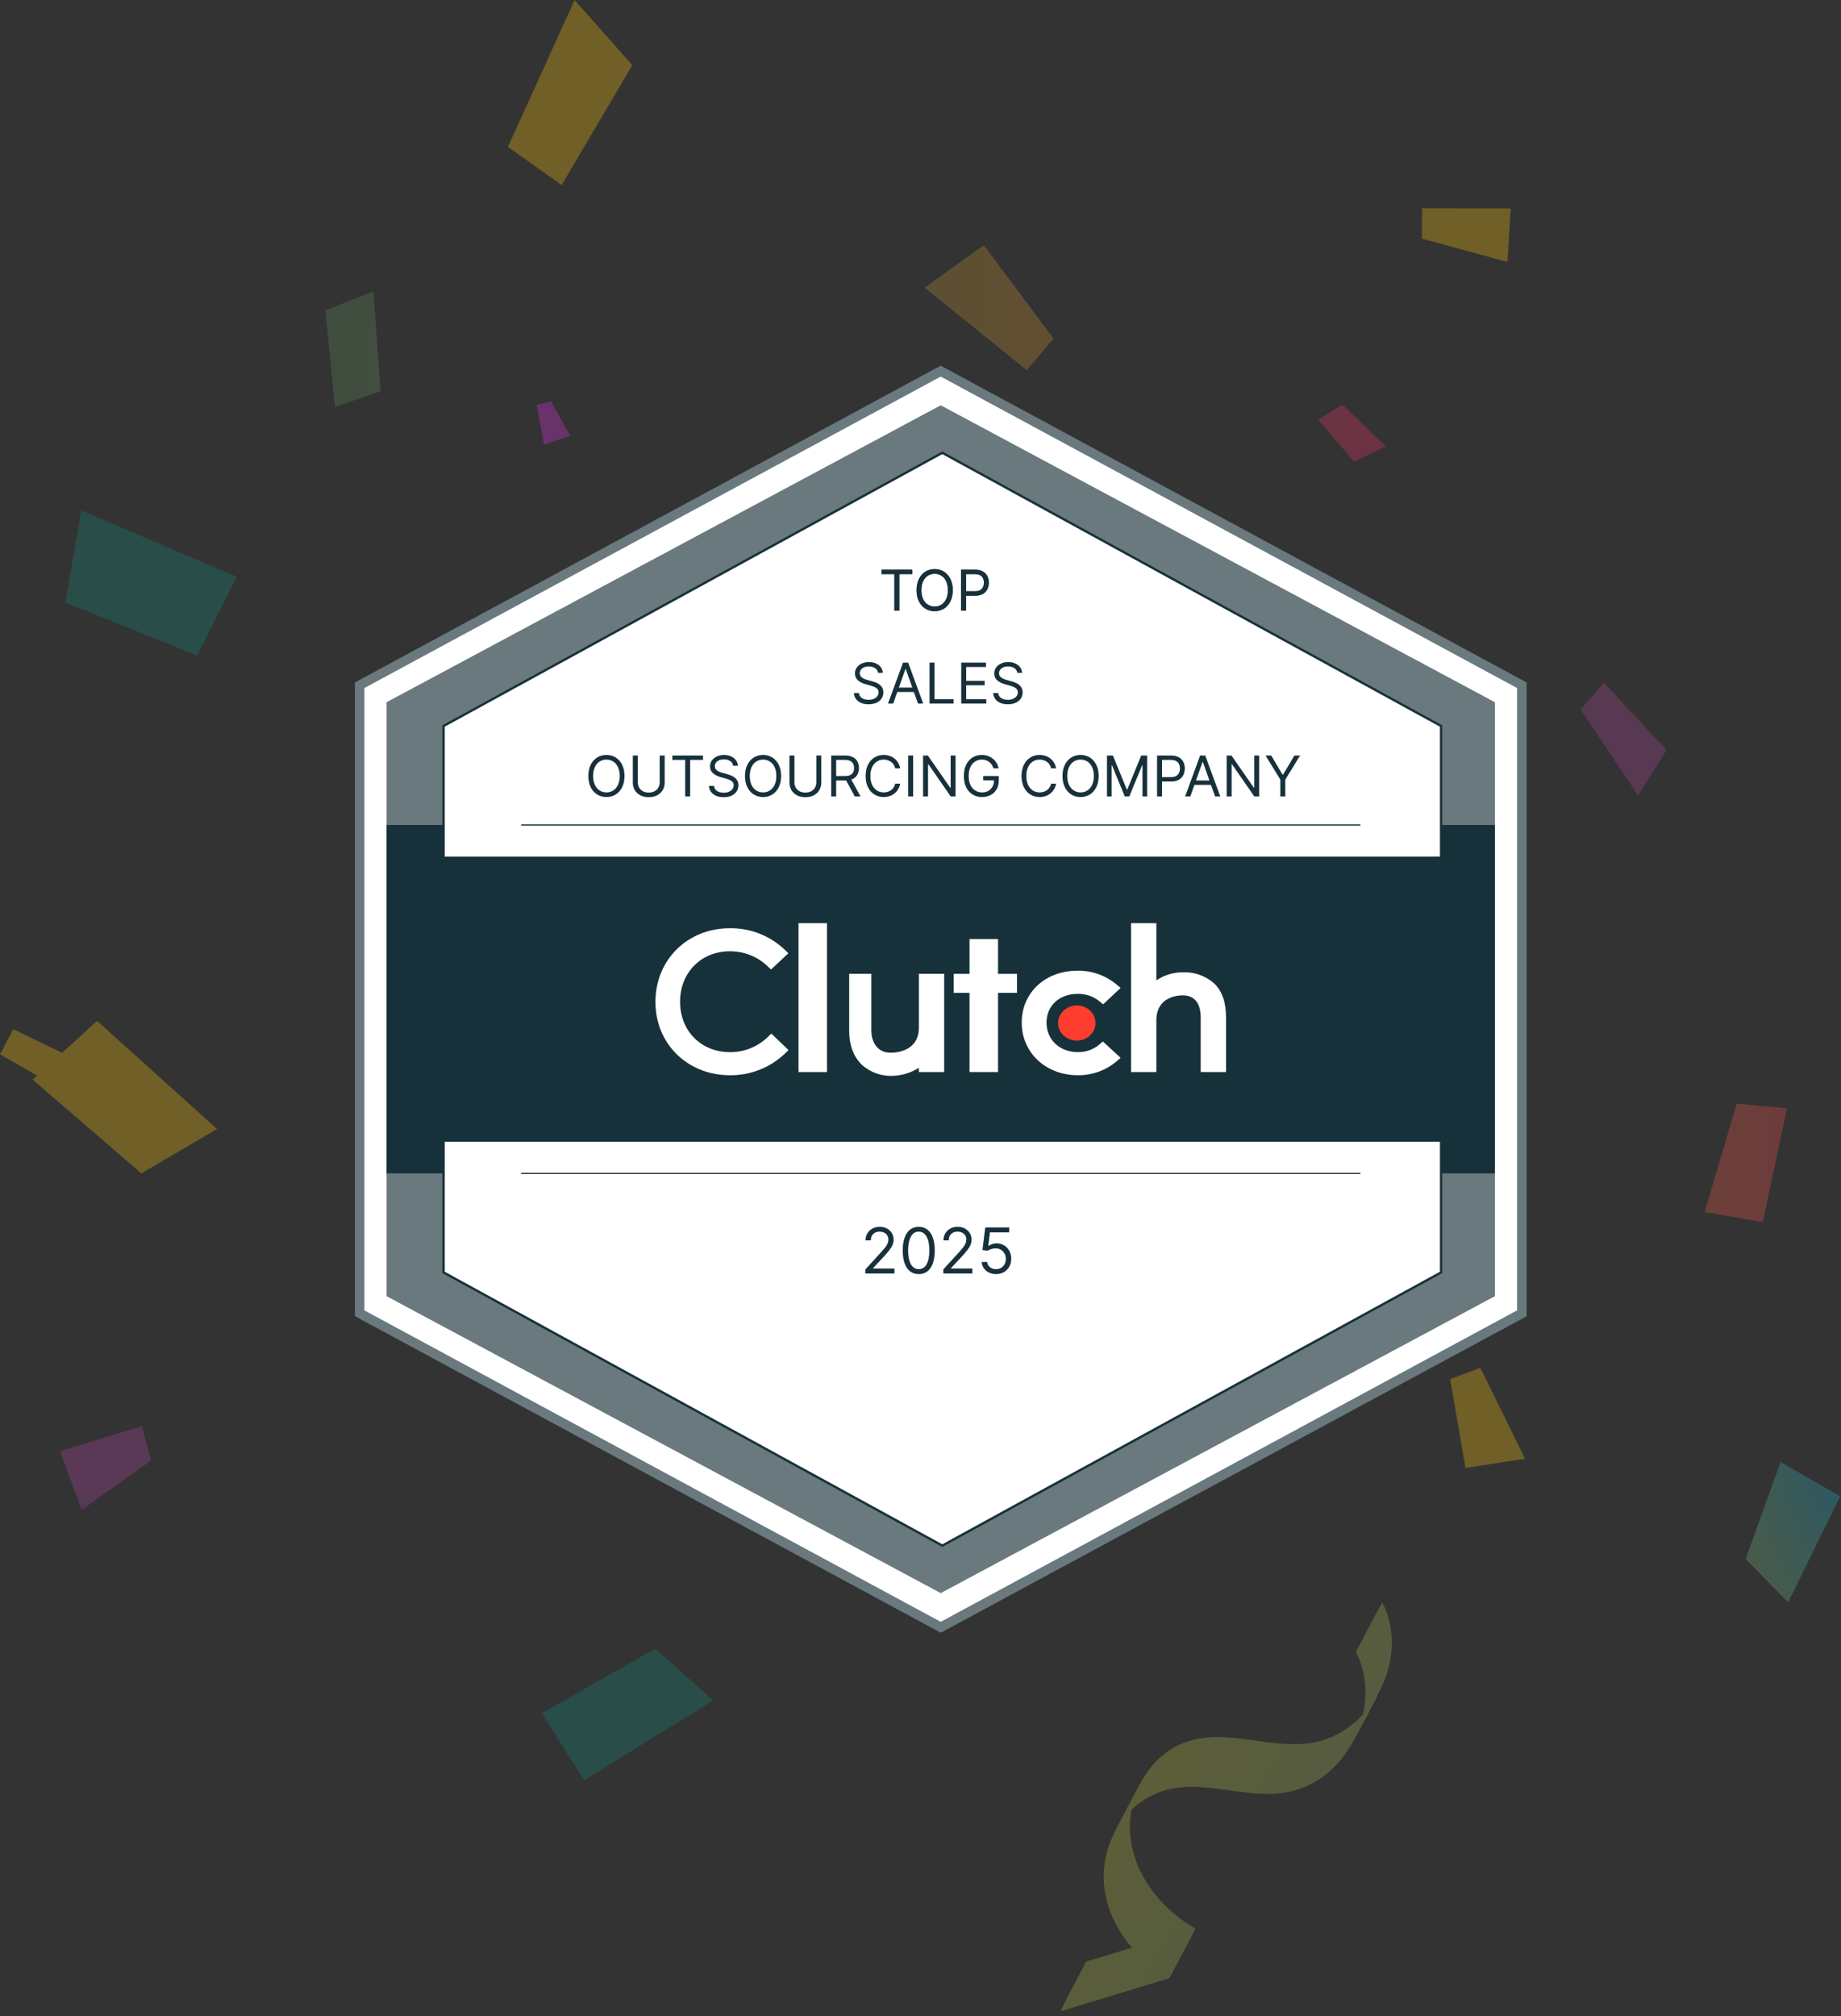 <svg width="327" height="358" viewBox="0 0 327 358" fill="none" xmlns="http://www.w3.org/2000/svg">
<rect x="0" y="0" width="327" height="358" fill="#333333" stroke="none"/>
<g opacity="0.3">
<path d="M234.129 74.526L240.499 81.981L246.179 79.266L238.444 71.846L234.129 74.526Z" fill="url(#paint0_linear_7003_31226)"/>
<path d="M153.519 165.074L145.864 153.289L139.109 155.314L144.719 169.309L153.519 165.074Z" fill="url(#paint1_linear_7003_31226)"/>
<path d="M81.797 224.58L90.547 235.62L94.947 231.925L89.002 222.605L81.797 224.58Z" fill="url(#paint2_linear_7003_31226)"/>
<path d="M317.609 284.555L326.859 265.71L316.264 259.615L310.059 276.84L317.609 284.555Z" fill="url(#paint3_radial_7003_31226)"/>
<path d="M236.237 133.395L258.602 117.82L248.857 109.18L231.457 121.43L236.237 133.395Z" fill="url(#paint4_radial_7003_31226)"/>
<path d="M174.355 147.871L180.435 153.976L183.875 152.776L179.955 144.846L174.355 147.871Z" fill="url(#paint5_radial_7003_31226)"/>
<path d="M124.547 110.545L116.752 103.52L112.777 106.55L120.822 113.82L124.547 110.545Z" fill="url(#paint6_radial_7003_31226)"/>
<path d="M102.055 0L90.215 26.09L99.76 32.86L112.315 11.575L102.055 0Z" fill="url(#paint7_radial_7003_31226)"/>
<path d="M5.805 191.724L25.105 208.374L38.545 200.484L17.245 181.289L5.805 191.724Z" fill="url(#paint8_radial_7003_31226)"/>
<path d="M280.754 125.979L290.959 141.254L296.024 133.184L284.904 121.254L280.754 125.979Z" fill="url(#paint9_linear_7003_31226)"/>
<path d="M308.478 195.984L302.773 215.229L313.108 217.034L317.403 196.809L308.478 195.984Z" fill="url(#paint10_linear_7003_31226)"/>
<path d="M202.177 108.104L204.527 105.539L202.702 104.299L200.867 107.164L202.177 108.104Z" fill="url(#paint11_linear_7003_31226)"/>
<path d="M42.064 102.418L14.419 90.643L11.609 106.978L35.029 116.398L42.064 102.418Z" fill="url(#paint12_linear_7003_31226)"/>
<path d="M257.574 244.905L260.299 260.68L270.884 259.04L262.949 242.9L257.574 244.905Z" fill="url(#paint13_linear_7003_31226)"/>
<path d="M169.9 172.165L153.13 167.58L151.48 172.86L165.185 184.16L169.9 172.165Z" fill="url(#paint14_linear_7003_31226)"/>
<path d="M158.639 114.329L163.309 104.079L155.104 101.709L154.219 112.944L158.639 114.329Z" fill="url(#paint15_linear_7003_31226)"/>
<path d="M11.61 187.241L2.365 182.766L0 187.226L8.325 192.006L11.61 187.241Z" fill="url(#paint16_linear_7003_31226)"/>
<path d="M14.505 268.12L26.834 259.36L25.2 253.24L10.645 257.7L14.505 268.12Z" fill="url(#paint17_linear_7003_31226)"/>
<path d="M187.14 60.124L174.76 43.549L164.23 51.069L182.365 65.734L187.14 60.124Z" fill="url(#paint18_linear_7003_31226)"/>
<path d="M57.793 55.11L59.493 72.265L67.608 69.475L66.333 51.74L57.793 55.11Z" fill="url(#paint19_linear_7003_31226)"/>
<path d="M268.33 37.014L252.585 36.984L252.555 42.379L267.765 46.524L268.33 37.014Z" fill="url(#paint20_radial_7003_31226)"/>
<path d="M162.82 123.334L170.455 127.319L172.88 123.154L165.715 119.654L162.82 123.334Z" fill="url(#paint21_linear_7003_31226)"/>
<path d="M95.32 71.874L96.625 78.974L101.265 77.384L97.895 71.279L95.32 71.874Z" fill="url(#paint22_linear_7003_31226)"/>
<path d="M116.342 292.766L96.207 304.251L103.752 316.156L126.702 301.956L116.342 292.766Z" fill="url(#paint23_linear_7003_31226)"/>
<path d="M188.337 357.175C194.777 355.22 201.222 353.26 207.662 351.305C207.807 351.26 208.407 349.965 208.377 350.025C208.937 348.99 209.492 347.945 210.037 346.905C210.207 346.58 212.402 342.5 212.322 342.46C205.692 338.71 200.347 331.565 200.712 323.675C200.807 321.605 201.302 319.57 202.117 317.67C202.092 317.725 202.067 317.78 202.047 317.835C202.092 317.73 202.142 317.62 202.187 317.515C202.212 317.46 202.237 317.41 202.262 317.355C202.942 315.93 202.317 317.12 200.372 320.925C197.007 327.31 197.782 325.7 198.542 324.425C198.617 324.3 198.692 324.18 198.767 324.055C198.737 324.105 198.702 324.155 198.672 324.205C201.202 320.25 205.152 317.78 209.847 317.39C215.232 316.945 220.512 318.7 225.892 318.55C230.042 318.435 233.832 316.865 236.807 313.96C238.177 312.625 239.307 311.075 240.242 309.41C242.022 306.235 243.787 303.005 245.337 299.71C245.747 298.84 246.102 297.945 246.387 297.03C247.667 292.925 247.522 288.405 245.512 284.555C245.532 284.6 244.707 286 244.797 285.835C244.237 286.87 243.682 287.915 243.137 288.955C242.587 290 242.037 291.04 241.502 292.09C241.402 292.28 240.772 293.25 240.852 293.4C243.212 297.92 242.962 303.29 240.967 307.895C240.992 307.84 241.017 307.785 241.037 307.73C240.972 307.87 240.912 308.01 240.847 308.155C240.802 308.25 240.757 308.34 240.712 308.435C241.352 307.155 242.022 305.885 242.717 304.63C244.697 300.975 245.312 299.81 244.557 301.135C244.517 301.2 244.482 301.27 244.442 301.335C244.352 301.49 244.257 301.645 244.162 301.795C244.192 301.745 244.227 301.695 244.257 301.645C241.912 305.34 238.312 308.305 233.987 309.295C227.952 310.675 221.842 308.345 215.782 308.47C212.982 308.53 210.217 309.165 207.852 310.705C205.767 312.06 204.117 313.955 202.877 316.095C201.737 318.07 200.702 320.11 199.642 322.13C198.917 323.52 198.152 324.9 197.517 326.335C197.012 327.485 196.617 328.68 196.367 329.91C195.847 332.435 195.942 335.035 196.587 337.53C198.107 343.42 202.422 348.33 207.652 351.29C209.207 348.34 210.762 345.395 212.317 342.445C205.877 344.4 199.432 346.36 192.992 348.315C192.847 348.36 192.247 349.655 192.277 349.595C191.717 350.63 191.162 351.675 190.617 352.715C190.067 353.76 189.517 354.8 188.982 355.85C188.877 356.055 188.492 357.11 188.332 357.16L188.337 357.175Z" fill="url(#paint24_linear_7003_31226)"/>
</g>
<g clip-path="url(#clip0_7003_31226)">
<path d="M270.594 121.671V233.204L167.375 288.971L64.156 233.204V121.671L167.375 65.904L270.594 121.671Z" fill="white"/>
<path d="M167.094 289.938L166.7 289.723L63.031 233.715V121.188L63.475 120.952L167.094 64.938L167.488 65.152L271.156 121.188V233.744L167.094 289.938ZM64.719 232.692L167.094 288.002L269.469 232.692V122.183L167.094 66.873L64.719 122.183V232.692Z" fill="#6A797D"/>
<path d="M265.531 124.704V230.171L167.094 282.906L68.656 230.171V124.704L167.094 71.969L265.531 124.704Z" fill="#6A797D"/>
<path d="M265.531 146.5H68.656V208.375H265.531V146.5Z" fill="#17313B"/>
<path d="M255.969 128.921V225.954L167.375 274.469L78.781 225.954V128.921L167.375 80.406L255.969 128.921Z" fill="white" stroke="#17313B" stroke-width="0.417" stroke-miterlimit="10"/>
<path d="M262.719 152.125H71.469V202.75H262.719V152.125Z" fill="#17313B"/>
<path d="M92.562 208.375H241.625" stroke="#17313B" stroke-width="0.208" stroke-miterlimit="10"/>
<path d="M92.562 146.5H241.625" stroke="#17313B" stroke-width="0.208" stroke-miterlimit="10"/>
<path d="M146.895 163.938H141.832V190.375H146.895V163.938Z" fill="white"/>
<path d="M163.207 182.5C163.207 186.617 159.309 186.944 158.217 186.944C155.484 186.944 154.77 184.535 154.77 183.085V172.938H150.832V183.062C150.832 185.617 151.636 187.725 153.132 189.127C154.605 190.427 156.517 191.117 158.482 191.05C160.157 191.008 161.79 190.515 163.207 189.621V190.375H167.707V172.938H163.207V182.5Z" fill="white"/>
<path d="M177.27 166.75H172.207V172.938H169.395V176.312H172.207V190.375H177.27V176.312H180.645V172.938H177.27V166.75Z" fill="white"/>
<path d="M195.218 185.526C194.153 186.395 192.818 186.859 191.443 186.836C188.237 186.836 185.885 184.636 185.885 181.616C185.885 178.595 188.135 176.491 191.443 176.491C192.822 176.466 194.166 176.922 195.245 177.778L195.943 178.341L199.047 175.439L198.27 174.786C196.343 173.197 193.912 172.341 191.414 172.374C185.66 172.374 181.48 176.261 181.48 181.599C181.48 186.936 185.762 190.936 191.414 190.936C193.924 190.976 196.366 190.111 198.293 188.501L199.041 187.843L195.891 184.941L195.216 185.526H195.218Z" fill="white"/>
<path d="M215.599 174.579C214.099 173.281 212.165 172.596 210.182 172.66C208.478 172.64 206.809 173.137 205.395 174.09V163.938H200.895V190.375H205.395V181.206C205.395 177.09 209.011 176.756 210.103 176.756C212.836 176.756 213.27 179.169 213.27 180.621V190.375H217.77V180.644C217.77 178.09 217.117 175.985 215.599 174.579Z" fill="white"/>
<path d="M191.263 184.78C193.099 184.78 194.587 183.385 194.587 181.664C194.587 179.942 193.099 178.547 191.263 178.547C189.426 178.547 187.938 179.942 187.938 181.664C187.938 183.385 189.426 184.78 191.263 184.78Z" fill="#FF3D2E"/>
<path d="M136.28 184.239C134.493 185.931 132.116 186.864 129.653 186.837C124.524 186.837 120.795 183.068 120.795 177.893C120.795 172.718 124.524 168.927 129.653 168.927C132.101 168.914 134.464 169.837 136.258 171.504L136.955 172.162L140.033 169.283L139.358 168.625C136.739 166.148 133.258 164.789 129.653 164.833C122.099 164.833 116.418 170.458 116.418 177.916C116.418 185.375 122.122 190.939 129.653 190.939C133.27 190.981 136.762 189.61 139.385 187.121L140.06 186.468L137.005 183.543L136.28 184.241V184.239Z" fill="white"/>
<path d="M156.577 101.946V101.165H162.031V101.946H159.744V108.438H158.864V101.946H156.577ZM169.224 104.801C169.224 105.568 169.086 106.231 168.809 106.79C168.532 107.348 168.152 107.779 167.669 108.082C167.186 108.385 166.634 108.537 166.014 108.537C165.394 108.537 164.842 108.385 164.359 108.082C163.876 107.779 163.496 107.348 163.219 106.79C162.942 106.231 162.804 105.568 162.804 104.801C162.804 104.034 162.942 103.371 163.219 102.812C163.496 102.254 163.876 101.823 164.359 101.52C164.842 101.217 165.394 101.065 166.014 101.065C166.634 101.065 167.186 101.217 167.669 101.52C168.152 101.823 168.532 102.254 168.809 102.812C169.086 103.371 169.224 104.034 169.224 104.801ZM168.372 104.801C168.372 104.171 168.266 103.64 168.056 103.207C167.847 102.773 167.565 102.446 167.207 102.223C166.852 102 166.454 101.889 166.014 101.889C165.574 101.889 165.175 102 164.817 102.223C164.462 102.446 164.179 102.773 163.968 103.207C163.76 103.64 163.656 104.171 163.656 104.801C163.656 105.431 163.76 105.962 163.968 106.396C164.179 106.829 164.462 107.157 164.817 107.379C165.175 107.602 165.574 107.713 166.014 107.713C166.454 107.713 166.852 107.602 167.207 107.379C167.565 107.157 167.847 106.829 168.056 106.396C168.266 105.962 168.372 105.431 168.372 104.801ZM170.705 108.438V101.165H173.162C173.733 101.165 174.199 101.268 174.561 101.474C174.926 101.677 175.196 101.953 175.371 102.301C175.546 102.649 175.634 103.037 175.634 103.466C175.634 103.894 175.546 104.284 175.371 104.634C175.198 104.985 174.931 105.264 174.569 105.472C174.206 105.678 173.742 105.781 173.176 105.781H171.415V105H173.148C173.539 105 173.852 104.933 174.089 104.798C174.326 104.663 174.498 104.48 174.604 104.251C174.713 104.019 174.767 103.757 174.767 103.466C174.767 103.175 174.713 102.914 174.604 102.685C174.498 102.455 174.325 102.275 174.086 102.145C173.846 102.012 173.529 101.946 173.134 101.946H171.586V108.438H170.705Z" fill="#17313B"/>
<path d="M156.577 101.946V101.165H162.031V101.946H159.744V108.438H158.864V101.946H156.577ZM169.224 104.801C169.224 105.568 169.086 106.231 168.809 106.79C168.532 107.348 168.152 107.779 167.669 108.082C167.186 108.385 166.634 108.537 166.014 108.537C165.394 108.537 164.842 108.385 164.359 108.082C163.876 107.779 163.496 107.348 163.219 106.79C162.942 106.231 162.804 105.568 162.804 104.801C162.804 104.034 162.942 103.371 163.219 102.812C163.496 102.254 163.876 101.823 164.359 101.52C164.842 101.217 165.394 101.065 166.014 101.065C166.634 101.065 167.186 101.217 167.669 101.52C168.152 101.823 168.532 102.254 168.809 102.812C169.086 103.371 169.224 104.034 169.224 104.801ZM168.372 104.801C168.372 104.171 168.266 103.64 168.056 103.207C167.847 102.773 167.565 102.446 167.207 102.223C166.852 102 166.454 101.889 166.014 101.889C165.574 101.889 165.175 102 164.817 102.223C164.462 102.446 164.179 102.773 163.968 103.207C163.76 103.64 163.656 104.171 163.656 104.801C163.656 105.431 163.76 105.962 163.968 106.396C164.179 106.829 164.462 107.157 164.817 107.379C165.175 107.602 165.574 107.713 166.014 107.713C166.454 107.713 166.852 107.602 167.207 107.379C167.565 107.157 167.847 106.829 168.056 106.396C168.266 105.962 168.372 105.431 168.372 104.801ZM170.705 108.438V101.165H173.162C173.733 101.165 174.199 101.268 174.561 101.474C174.926 101.677 175.196 101.953 175.371 102.301C175.546 102.649 175.634 103.037 175.634 103.466C175.634 103.894 175.546 104.284 175.371 104.634C175.198 104.985 174.931 105.264 174.569 105.472C174.206 105.678 173.742 105.781 173.176 105.781H171.415V105H173.148C173.539 105 173.852 104.933 174.089 104.798C174.326 104.663 174.498 104.48 174.604 104.251C174.713 104.019 174.767 103.757 174.767 103.466C174.767 103.175 174.713 102.914 174.604 102.685C174.498 102.455 174.325 102.275 174.086 102.145C173.846 102.012 173.529 101.946 173.134 101.946H171.586V108.438H170.705Z" fill="#17313B"/>
<path d="M155.952 119.483C155.909 119.123 155.736 118.844 155.433 118.645C155.13 118.446 154.759 118.347 154.318 118.347C153.996 118.347 153.714 118.399 153.473 118.503C153.234 118.607 153.047 118.75 152.912 118.933C152.779 119.115 152.713 119.322 152.713 119.554C152.713 119.748 152.759 119.915 152.852 120.055C152.946 120.192 153.067 120.307 153.214 120.399C153.361 120.489 153.514 120.564 153.675 120.623C153.836 120.68 153.984 120.726 154.119 120.761L154.858 120.96C155.047 121.01 155.258 121.079 155.49 121.166C155.724 121.254 155.948 121.373 156.161 121.525C156.377 121.674 156.554 121.866 156.694 122.1C156.834 122.335 156.903 122.622 156.903 122.963C156.903 123.356 156.8 123.711 156.594 124.028C156.391 124.346 156.093 124.598 155.7 124.785C155.309 124.972 154.834 125.065 154.276 125.065C153.755 125.065 153.304 124.981 152.923 124.813C152.544 124.645 152.246 124.411 152.028 124.11C151.812 123.809 151.69 123.46 151.662 123.062H152.571C152.595 123.337 152.687 123.564 152.848 123.744C153.011 123.922 153.217 124.054 153.466 124.142C153.717 124.227 153.987 124.27 154.276 124.27C154.612 124.27 154.914 124.215 155.181 124.107C155.449 123.995 155.661 123.841 155.817 123.645C155.973 123.446 156.051 123.214 156.051 122.949C156.051 122.707 155.984 122.511 155.849 122.359C155.714 122.208 155.536 122.085 155.316 121.99C155.096 121.895 154.858 121.812 154.602 121.741L153.707 121.486C153.139 121.322 152.689 121.089 152.358 120.786C152.027 120.483 151.861 120.087 151.861 119.597C151.861 119.189 151.971 118.834 152.191 118.531C152.414 118.226 152.712 117.989 153.086 117.821C153.462 117.651 153.883 117.565 154.347 117.565C154.815 117.565 155.232 117.649 155.597 117.817C155.961 117.983 156.25 118.21 156.463 118.499C156.679 118.788 156.792 119.116 156.804 119.483H155.952ZM158.65 124.938H157.726L160.397 117.665H161.306L163.976 124.938H163.053L160.88 118.815H160.823L158.65 124.938ZM158.991 122.097H162.712V122.878H158.991V122.097ZM165.109 124.938V117.665H165.99V124.156H169.371V124.938H165.109ZM170.734 124.938V117.665H175.123V118.446H171.615V120.903H174.896V121.685H171.615V124.156H175.18V124.938H170.734ZM180.688 119.483C180.645 119.123 180.473 118.844 180.17 118.645C179.867 118.446 179.495 118.347 179.055 118.347C178.733 118.347 178.451 118.399 178.209 118.503C177.97 118.607 177.783 118.75 177.648 118.933C177.516 119.115 177.449 119.322 177.449 119.554C177.449 119.748 177.496 119.915 177.588 120.055C177.683 120.192 177.803 120.307 177.95 120.399C178.097 120.489 178.251 120.564 178.412 120.623C178.573 120.68 178.721 120.726 178.856 120.761L179.594 120.96C179.784 121.01 179.994 121.079 180.226 121.166C180.461 121.254 180.684 121.373 180.898 121.525C181.113 121.674 181.291 121.866 181.43 122.1C181.57 122.335 181.64 122.622 181.64 122.963C181.64 123.356 181.537 123.711 181.331 124.028C181.127 124.346 180.829 124.598 180.436 124.785C180.045 124.972 179.571 125.065 179.012 125.065C178.491 125.065 178.04 124.981 177.659 124.813C177.28 124.645 176.982 124.411 176.764 124.11C176.549 123.809 176.427 123.46 176.398 123.062H177.307C177.331 123.337 177.423 123.564 177.584 123.744C177.748 123.922 177.954 124.054 178.202 124.142C178.453 124.227 178.723 124.27 179.012 124.27C179.348 124.27 179.65 124.215 179.917 124.107C180.185 123.995 180.397 123.841 180.553 123.645C180.709 123.446 180.787 123.214 180.787 122.949C180.787 122.707 180.72 122.511 180.585 122.359C180.45 122.208 180.273 122.085 180.052 121.99C179.832 121.895 179.594 121.812 179.339 121.741L178.444 121.486C177.876 121.322 177.426 121.089 177.094 120.786C176.763 120.483 176.597 120.087 176.597 119.597C176.597 119.189 176.707 118.834 176.927 118.531C177.15 118.226 177.448 117.989 177.822 117.821C178.199 117.651 178.619 117.565 179.083 117.565C179.552 117.565 179.968 117.649 180.333 117.817C180.698 117.983 180.986 118.21 181.199 118.499C181.415 118.788 181.528 119.116 181.54 119.483H180.688Z" fill="#17313B"/>
<path d="M110.923 137.801C110.923 138.568 110.785 139.231 110.508 139.79C110.231 140.348 109.851 140.779 109.368 141.082C108.885 141.385 108.333 141.537 107.713 141.537C107.093 141.537 106.541 141.385 106.058 141.082C105.575 140.779 105.195 140.348 104.918 139.79C104.641 139.231 104.503 138.568 104.503 137.801C104.503 137.034 104.641 136.371 104.918 135.812C105.195 135.254 105.575 134.823 106.058 134.52C106.541 134.217 107.093 134.065 107.713 134.065C108.333 134.065 108.885 134.217 109.368 134.52C109.851 134.823 110.231 135.254 110.508 135.812C110.785 136.371 110.923 137.034 110.923 137.801ZM110.071 137.801C110.071 137.171 109.966 136.64 109.755 136.207C109.547 135.773 109.264 135.446 108.906 135.223C108.551 135 108.153 134.889 107.713 134.889C107.273 134.889 106.874 135 106.516 135.223C106.161 135.446 105.878 135.773 105.668 136.207C105.459 136.64 105.355 137.171 105.355 137.801C105.355 138.431 105.459 138.962 105.668 139.396C105.878 139.829 106.161 140.157 106.516 140.379C106.874 140.602 107.273 140.713 107.713 140.713C108.153 140.713 108.551 140.602 108.906 140.379C109.264 140.157 109.547 139.829 109.755 139.396C109.966 138.962 110.071 138.431 110.071 137.801ZM117.177 134.165H118.058V138.98C118.058 139.477 117.94 139.921 117.706 140.312C117.474 140.7 117.146 141.007 116.722 141.232C116.299 141.454 115.801 141.565 115.231 141.565C114.66 141.565 114.163 141.454 113.739 141.232C113.316 141.007 112.987 140.7 112.752 140.312C112.52 139.921 112.404 139.477 112.404 138.98V134.165H113.285V138.909C113.285 139.264 113.363 139.58 113.519 139.857C113.675 140.132 113.898 140.348 114.187 140.507C114.478 140.663 114.826 140.741 115.231 140.741C115.636 140.741 115.984 140.663 116.275 140.507C116.566 140.348 116.789 140.132 116.942 139.857C117.099 139.58 117.177 139.264 117.177 138.909V134.165ZM119.419 134.946V134.165H124.873V134.946H122.586V141.438H121.705V134.946H119.419ZM130.21 135.983C130.167 135.623 129.994 135.344 129.691 135.145C129.388 134.946 129.016 134.847 128.576 134.847C128.254 134.847 127.972 134.899 127.731 135.003C127.492 135.107 127.305 135.25 127.17 135.433C127.037 135.615 126.971 135.822 126.971 136.054C126.971 136.248 127.017 136.415 127.109 136.555C127.204 136.692 127.325 136.807 127.472 136.899C127.618 136.989 127.772 137.064 127.933 137.123C128.094 137.18 128.242 137.226 128.377 137.261L129.116 137.46C129.305 137.51 129.516 137.579 129.748 137.666C129.982 137.754 130.206 137.873 130.419 138.025C130.634 138.174 130.812 138.366 130.952 138.6C131.091 138.835 131.161 139.122 131.161 139.463C131.161 139.856 131.058 140.211 130.852 140.528C130.649 140.846 130.35 141.098 129.957 141.285C129.567 141.472 129.092 141.565 128.533 141.565C128.013 141.565 127.562 141.481 127.18 141.313C126.802 141.145 126.503 140.911 126.286 140.61C126.07 140.309 125.948 139.96 125.92 139.562H126.829C126.853 139.837 126.945 140.064 127.106 140.244C127.269 140.422 127.475 140.554 127.724 140.642C127.975 140.727 128.245 140.77 128.533 140.77C128.87 140.77 129.171 140.715 129.439 140.607C129.706 140.495 129.918 140.341 130.075 140.145C130.231 139.946 130.309 139.714 130.309 139.449C130.309 139.207 130.241 139.011 130.107 138.859C129.972 138.708 129.794 138.585 129.574 138.49C129.354 138.395 129.116 138.312 128.86 138.241L127.965 137.986C127.397 137.822 126.947 137.589 126.616 137.286C126.284 136.983 126.119 136.587 126.119 136.097C126.119 135.689 126.229 135.334 126.449 135.031C126.671 134.726 126.97 134.489 127.344 134.321C127.72 134.151 128.14 134.065 128.604 134.065C129.073 134.065 129.49 134.149 129.854 134.317C130.219 134.483 130.508 134.71 130.721 134.999C130.936 135.288 131.05 135.616 131.062 135.983H130.21ZM138.746 137.801C138.746 138.568 138.607 139.231 138.33 139.79C138.053 140.348 137.673 140.779 137.19 141.082C136.707 141.385 136.156 141.537 135.535 141.537C134.915 141.537 134.363 141.385 133.881 141.082C133.398 140.779 133.018 140.348 132.741 139.79C132.464 139.231 132.325 138.568 132.325 137.801C132.325 137.034 132.464 136.371 132.741 135.812C133.018 135.254 133.398 134.823 133.881 134.52C134.363 134.217 134.915 134.065 135.535 134.065C136.156 134.065 136.707 134.217 137.19 134.52C137.673 134.823 138.053 135.254 138.33 135.812C138.607 136.371 138.746 137.034 138.746 137.801ZM137.893 137.801C137.893 137.171 137.788 136.64 137.577 136.207C137.369 135.773 137.086 135.446 136.729 135.223C136.373 135 135.976 134.889 135.535 134.889C135.095 134.889 134.696 135 134.339 135.223C133.983 135.446 133.701 135.773 133.49 136.207C133.282 136.64 133.177 137.171 133.177 137.801C133.177 138.431 133.282 138.962 133.49 139.396C133.701 139.829 133.983 140.157 134.339 140.379C134.696 140.602 135.095 140.713 135.535 140.713C135.976 140.713 136.373 140.602 136.729 140.379C137.086 140.157 137.369 139.829 137.577 139.396C137.788 138.962 137.893 138.431 137.893 137.801ZM144.999 134.165H145.88V138.98C145.88 139.477 145.763 139.921 145.528 140.312C145.296 140.7 144.968 141.007 144.545 141.232C144.121 141.454 143.624 141.565 143.053 141.565C142.483 141.565 141.985 141.454 141.562 141.232C141.138 141.007 140.809 140.7 140.574 140.312C140.342 139.921 140.226 139.477 140.226 138.98V134.165H141.107V138.909C141.107 139.264 141.185 139.58 141.341 139.857C141.498 140.132 141.72 140.348 142.009 140.507C142.3 140.663 142.648 140.741 143.053 140.741C143.458 140.741 143.806 140.663 144.097 140.507C144.388 140.348 144.611 140.132 144.765 139.857C144.921 139.58 144.999 139.264 144.999 138.909V134.165ZM147.638 141.438V134.165H150.096C150.664 134.165 151.13 134.262 151.495 134.456C151.86 134.648 152.129 134.912 152.305 135.248C152.48 135.584 152.567 135.966 152.567 136.395C152.567 136.823 152.48 137.203 152.305 137.535C152.129 137.866 151.861 138.127 151.499 138.316C151.136 138.503 150.674 138.597 150.11 138.597H148.121V137.801H150.082C150.47 137.801 150.782 137.744 151.019 137.631C151.258 137.517 151.431 137.356 151.538 137.148C151.647 136.937 151.701 136.686 151.701 136.395C151.701 136.104 151.647 135.849 151.538 135.631C151.429 135.414 151.255 135.246 151.016 135.127C150.777 135.006 150.46 134.946 150.067 134.946H148.519V141.438H147.638ZM151.062 138.17L152.852 141.438H151.829L150.067 138.17H151.062ZM159.887 136.438H159.007C158.954 136.184 158.863 135.962 158.733 135.77C158.605 135.578 158.449 135.417 158.264 135.287C158.082 135.154 157.88 135.055 157.657 134.989C157.435 134.922 157.203 134.889 156.961 134.889C156.521 134.889 156.122 135 155.764 135.223C155.409 135.446 155.126 135.773 154.916 136.207C154.707 136.64 154.603 137.171 154.603 137.801C154.603 138.431 154.707 138.962 154.916 139.396C155.126 139.829 155.409 140.157 155.764 140.379C156.122 140.602 156.521 140.713 156.961 140.713C157.203 140.713 157.435 140.68 157.657 140.614C157.88 140.547 158.082 140.449 158.264 140.319C158.449 140.186 158.605 140.024 158.733 139.832C158.863 139.638 158.954 139.416 159.007 139.165H159.887C159.821 139.536 159.7 139.869 159.525 140.163C159.35 140.456 159.132 140.706 158.872 140.912C158.611 141.116 158.319 141.271 157.994 141.377C157.673 141.484 157.328 141.537 156.961 141.537C156.341 141.537 155.789 141.385 155.306 141.082C154.823 140.779 154.443 140.348 154.166 139.79C153.889 139.231 153.751 138.568 153.751 137.801C153.751 137.034 153.889 136.371 154.166 135.812C154.443 135.254 154.823 134.823 155.306 134.52C155.789 134.217 156.341 134.065 156.961 134.065C157.328 134.065 157.673 134.119 157.994 134.225C158.319 134.332 158.611 134.488 158.872 134.694C159.132 134.897 159.35 135.146 159.525 135.44C159.7 135.731 159.821 136.063 159.887 136.438ZM162.191 134.165V141.438H161.31V134.165H162.191ZM169.724 134.165V141.438H168.872L164.909 135.727H164.838V141.438H163.957V134.165H164.809L168.786 139.889H168.857V134.165H169.724ZM176.458 136.438C176.38 136.198 176.277 135.984 176.149 135.795C176.023 135.603 175.873 135.44 175.698 135.305C175.525 135.17 175.328 135.067 175.108 134.996C174.888 134.925 174.647 134.889 174.384 134.889C173.953 134.889 173.561 135 173.208 135.223C172.856 135.446 172.575 135.773 172.367 136.207C172.158 136.64 172.054 137.171 172.054 137.801C172.054 138.431 172.16 138.962 172.37 139.396C172.581 139.829 172.866 140.157 173.226 140.379C173.586 140.602 173.991 140.713 174.441 140.713C174.857 140.713 175.224 140.624 175.542 140.447C175.861 140.267 176.11 140.013 176.287 139.687C176.467 139.358 176.557 138.971 176.557 138.526L176.827 138.582H174.64V137.801H177.409V138.582C177.409 139.181 177.282 139.702 177.026 140.145C176.773 140.588 176.422 140.931 175.975 141.175C175.53 141.416 175.018 141.537 174.441 141.537C173.797 141.537 173.231 141.385 172.743 141.082C172.258 140.779 171.879 140.348 171.607 139.79C171.337 139.231 171.202 138.568 171.202 137.801C171.202 137.226 171.279 136.709 171.433 136.249C171.589 135.788 171.809 135.395 172.093 135.07C172.377 134.746 172.714 134.497 173.102 134.325C173.49 134.152 173.917 134.065 174.384 134.065C174.767 134.065 175.125 134.123 175.456 134.239C175.79 134.353 176.087 134.515 176.348 134.726C176.61 134.934 176.829 135.184 177.005 135.475C177.18 135.764 177.301 136.085 177.367 136.438H176.458ZM187.583 136.438H186.702C186.65 136.184 186.559 135.962 186.428 135.77C186.301 135.578 186.144 135.417 185.96 135.287C185.777 135.154 185.575 135.055 185.352 134.989C185.13 134.922 184.898 134.889 184.656 134.889C184.216 134.889 183.817 135 183.46 135.223C183.105 135.446 182.822 135.773 182.611 136.207C182.403 136.64 182.298 137.171 182.298 137.801C182.298 138.431 182.403 138.962 182.611 139.396C182.822 139.829 183.105 140.157 183.46 140.379C183.817 140.602 184.216 140.713 184.656 140.713C184.898 140.713 185.13 140.68 185.352 140.614C185.575 140.547 185.777 140.449 185.96 140.319C186.144 140.186 186.301 140.024 186.428 139.832C186.559 139.638 186.65 139.416 186.702 139.165H187.583C187.516 139.536 187.396 139.869 187.22 140.163C187.045 140.456 186.827 140.706 186.567 140.912C186.307 141.116 186.014 141.271 185.69 141.377C185.368 141.484 185.023 141.537 184.656 141.537C184.036 141.537 183.485 141.385 183.002 141.082C182.519 140.779 182.139 140.348 181.862 139.79C181.585 139.231 181.446 138.568 181.446 137.801C181.446 137.034 181.585 136.371 181.862 135.812C182.139 135.254 182.519 134.823 183.002 134.52C183.485 134.217 184.036 134.065 184.656 134.065C185.023 134.065 185.368 134.119 185.69 134.225C186.014 134.332 186.307 134.488 186.567 134.694C186.827 134.897 187.045 135.146 187.22 135.44C187.396 135.731 187.516 136.063 187.583 136.438ZM195.142 137.801C195.142 138.568 195.004 139.231 194.727 139.79C194.45 140.348 194.07 140.779 193.587 141.082C193.104 141.385 192.552 141.537 191.932 141.537C191.312 141.537 190.76 141.385 190.277 141.082C189.794 140.779 189.414 140.348 189.137 139.79C188.86 139.231 188.722 138.568 188.722 137.801C188.722 137.034 188.86 136.371 189.137 135.812C189.414 135.254 189.794 134.823 190.277 134.52C190.76 134.217 191.312 134.065 191.932 134.065C192.552 134.065 193.104 134.217 193.587 134.52C194.07 134.823 194.45 135.254 194.727 135.812C195.004 136.371 195.142 137.034 195.142 137.801ZM194.29 137.801C194.29 137.171 194.184 136.64 193.974 136.207C193.765 135.773 193.482 135.446 193.125 135.223C192.77 135 192.372 134.889 191.932 134.889C191.491 134.889 191.093 135 190.735 135.223C190.38 135.446 190.097 135.773 189.886 136.207C189.678 136.64 189.574 137.171 189.574 137.801C189.574 138.431 189.678 138.962 189.886 139.396C190.097 139.829 190.38 140.157 190.735 140.379C191.093 140.602 191.491 140.713 191.932 140.713C192.372 140.713 192.77 140.602 193.125 140.379C193.482 140.157 193.765 139.829 193.974 139.396C194.184 138.962 194.29 138.431 194.29 137.801ZM196.623 134.165H197.674L200.146 140.202H200.231L202.702 134.165H203.754V141.438H202.93V135.912H202.859L200.586 141.438H199.79L197.518 135.912H197.447V141.438H196.623V134.165ZM205.519 141.438V134.165H207.977C208.547 134.165 209.014 134.268 209.376 134.474C209.74 134.677 210.01 134.953 210.186 135.301C210.361 135.649 210.448 136.037 210.448 136.466C210.448 136.894 210.361 137.284 210.186 137.634C210.013 137.985 209.745 138.264 209.383 138.472C209.021 138.678 208.557 138.781 207.991 138.781H206.23V138H207.963C208.353 138 208.667 137.933 208.904 137.798C209.14 137.663 209.312 137.48 209.419 137.251C209.527 137.019 209.582 136.757 209.582 136.466C209.582 136.175 209.527 135.914 209.419 135.685C209.312 135.455 209.139 135.275 208.9 135.145C208.661 135.012 208.344 134.946 207.948 134.946H206.4V141.438H205.519ZM211.423 141.438H210.5L213.17 134.165H214.079L216.75 141.438H215.827L213.653 135.315H213.596L211.423 141.438ZM211.764 138.597H215.486V139.378H211.764V138.597ZM223.65 134.165V141.438H222.797L218.834 135.727H218.763V141.438H217.883V134.165H218.735L222.712 139.889H222.783V134.165H223.65ZM224.787 134.165H225.795L227.812 137.56H227.898L229.915 134.165H230.923L228.295 138.44V141.438H227.415V138.44L224.787 134.165Z" fill="#17313B"/>
<path d="M153.706 226.145V225.425L156.407 222.469C156.724 222.123 156.985 221.822 157.19 221.566C157.395 221.308 157.547 221.066 157.645 220.839C157.747 220.61 157.797 220.37 157.797 220.12C157.797 219.832 157.728 219.583 157.589 219.373C157.454 219.163 157.267 219 157.03 218.886C156.793 218.771 156.527 218.714 156.231 218.714C155.917 218.714 155.643 218.779 155.408 218.91C155.176 219.037 154.997 219.217 154.869 219.449C154.744 219.681 154.681 219.952 154.681 220.264H153.738C153.738 219.784 153.849 219.364 154.07 219.001C154.291 218.639 154.592 218.357 154.973 218.154C155.356 217.952 155.786 217.851 156.263 217.851C156.743 217.851 157.167 217.952 157.538 218.154C157.908 218.357 158.198 218.63 158.408 218.973C158.619 219.317 158.724 219.699 158.724 220.12C158.724 220.421 158.669 220.715 158.56 221.003C158.454 221.288 158.267 221.606 158.001 221.958C157.737 222.307 157.371 222.733 156.902 223.236L155.065 225.202V225.266H158.868V226.145H153.706ZM163.187 226.256C162.585 226.256 162.072 226.093 161.648 225.765C161.225 225.435 160.901 224.957 160.678 224.331C160.454 223.702 160.342 222.943 160.342 222.054C160.342 221.169 160.454 220.414 160.678 219.788C160.904 219.16 161.229 218.68 161.652 218.35C162.079 218.017 162.59 217.851 163.187 217.851C163.783 217.851 164.293 218.017 164.717 218.35C165.143 218.68 165.468 219.16 165.691 219.788C165.918 220.414 166.031 221.169 166.031 222.054C166.031 222.943 165.919 223.702 165.695 224.331C165.472 224.957 165.148 225.435 164.725 225.765C164.301 226.093 163.788 226.256 163.187 226.256ZM163.187 225.377C163.783 225.377 164.247 225.09 164.577 224.515C164.907 223.939 165.072 223.119 165.072 222.054C165.072 221.345 164.996 220.742 164.844 220.244C164.695 219.746 164.48 219.366 164.197 219.105C163.918 218.844 163.581 218.714 163.187 218.714C162.595 218.714 162.133 219.005 161.8 219.589C161.467 220.169 161.301 220.991 161.301 222.054C161.301 222.762 161.375 223.364 161.525 223.859C161.674 224.355 161.888 224.732 162.168 224.99C162.45 225.248 162.79 225.377 163.187 225.377ZM167.549 226.145V225.425L170.25 222.469C170.567 222.123 170.828 221.822 171.033 221.566C171.238 221.308 171.39 221.066 171.488 220.839C171.589 220.61 171.64 220.37 171.64 220.12C171.64 219.832 171.571 219.583 171.432 219.373C171.296 219.163 171.11 219 170.873 218.886C170.636 218.771 170.37 218.714 170.074 218.714C169.76 218.714 169.485 218.779 169.251 218.91C169.019 219.037 168.839 219.217 168.712 219.449C168.586 219.681 168.524 219.952 168.524 220.264H167.581C167.581 219.784 167.692 219.364 167.913 219.001C168.134 218.639 168.435 218.357 168.816 218.154C169.199 217.952 169.629 217.851 170.106 217.851C170.585 217.851 171.01 217.952 171.38 218.154C171.751 218.357 172.041 218.63 172.251 218.973C172.462 219.317 172.567 219.699 172.567 220.12C172.567 220.421 172.512 220.715 172.403 221.003C172.297 221.288 172.11 221.606 171.844 221.958C171.58 222.307 171.214 222.733 170.745 223.236L168.907 225.202V225.266H172.711V226.145H167.549ZM176.917 226.256C176.449 226.256 176.027 226.163 175.651 225.977C175.275 225.79 174.975 225.535 174.748 225.21C174.522 224.885 174.398 224.515 174.377 224.099H175.335C175.373 224.469 175.54 224.776 175.839 225.018C176.14 225.258 176.499 225.377 176.917 225.377C177.253 225.377 177.551 225.299 177.812 225.142C178.076 224.985 178.282 224.769 178.432 224.495C178.583 224.218 178.659 223.905 178.659 223.556C178.659 223.199 178.581 222.881 178.424 222.601C178.269 222.319 178.056 222.096 177.784 221.934C177.513 221.771 177.202 221.689 176.854 221.686C176.603 221.683 176.346 221.722 176.082 221.802C175.819 221.879 175.602 221.979 175.431 222.102L174.504 221.99L175 217.963H179.251V218.842H175.831L175.543 221.255H175.591C175.759 221.121 175.969 221.011 176.222 220.923C176.475 220.835 176.739 220.791 177.013 220.791C177.514 220.791 177.96 220.911 178.352 221.151C178.746 221.388 179.055 221.713 179.278 222.126C179.505 222.538 179.618 223.01 179.618 223.54C179.618 224.062 179.501 224.528 179.267 224.938C179.035 225.346 178.715 225.668 178.308 225.905C177.9 226.139 177.437 226.256 176.917 226.256Z" fill="#17313B"/>
</g>
<defs>
<linearGradient id="paint0_linear_7003_31226" x1="979.713" y1="676.915" x2="-66.071" y2="-170.744" gradientUnits="userSpaceOnUse">
<stop stop-color="#FFC60B"/>
<stop offset="0.02" stop-color="#F8C510"/>
<stop offset="0.04" stop-color="#E6C321"/>
<stop offset="0.06" stop-color="#C8C03C"/>
<stop offset="0.09" stop-color="#9EBC61"/>
<stop offset="0.12" stop-color="#68B791"/>
<stop offset="0.15" stop-color="#28B1CB"/>
<stop offset="0.17" stop-color="#00AEEF"/>
<stop offset="0.34" stop-color="#F12AFF"/>
<stop offset="0.5" stop-color="#AB4A9C"/>
<stop offset="0.65" stop-color="#EC008C"/>
<stop offset="0.82" stop-color="#F7931E"/>
<stop offset="1" stop-color="#11897D"/>
</linearGradient>
<linearGradient id="paint1_linear_7003_31226" x1="1062.28" y1="904.564" x2="16.494" y2="56.904" gradientUnits="userSpaceOnUse">
<stop stop-color="#FFC60B"/>
<stop offset="0.02" stop-color="#F8C510"/>
<stop offset="0.04" stop-color="#E6C321"/>
<stop offset="0.06" stop-color="#C8C03C"/>
<stop offset="0.09" stop-color="#9EBC61"/>
<stop offset="0.12" stop-color="#68B791"/>
<stop offset="0.15" stop-color="#28B1CB"/>
<stop offset="0.17" stop-color="#00AEEF"/>
<stop offset="0.34" stop-color="#F12AFF"/>
<stop offset="0.5" stop-color="#AB4A9C"/>
<stop offset="0.65" stop-color="#EC008C"/>
<stop offset="0.82" stop-color="#F7931E"/>
<stop offset="1" stop-color="#11897D"/>
</linearGradient>
<linearGradient id="paint2_linear_7003_31226" x1="1007.1" y1="972.645" x2="-38.693" y2="124.986" gradientUnits="userSpaceOnUse">
<stop stop-color="#FFC60B"/>
<stop offset="0.02" stop-color="#F8C510"/>
<stop offset="0.04" stop-color="#E6C321"/>
<stop offset="0.06" stop-color="#C8C03C"/>
<stop offset="0.09" stop-color="#9EBC61"/>
<stop offset="0.12" stop-color="#68B791"/>
<stop offset="0.15" stop-color="#28B1CB"/>
<stop offset="0.17" stop-color="#00AEEF"/>
<stop offset="0.34" stop-color="#F12AFF"/>
<stop offset="0.5" stop-color="#AB4A9C"/>
<stop offset="0.65" stop-color="#EC008C"/>
<stop offset="0.82" stop-color="#F7931E"/>
<stop offset="1" stop-color="#11897D"/>
</linearGradient>
<radialGradient id="paint3_radial_7003_31226" cx="0" cy="0" r="1" gradientUnits="userSpaceOnUse" gradientTransform="translate(681.913 122.08) scale(452.09 452.09)">
<stop stop-color="#11897D"/>
<stop offset="0.18" stop-color="#F7931E"/>
<stop offset="0.35" stop-color="#EC008C"/>
<stop offset="0.5" stop-color="#AB4A9C"/>
<stop offset="0.66" stop-color="#F12AFF"/>
<stop offset="0.83" stop-color="#00AEEF"/>
<stop offset="0.85" stop-color="#28B1CB"/>
<stop offset="0.88" stop-color="#68B791"/>
<stop offset="0.91" stop-color="#9EBC61"/>
<stop offset="0.94" stop-color="#C8C03C"/>
<stop offset="0.96" stop-color="#E6C321"/>
<stop offset="0.98" stop-color="#F8C510"/>
<stop offset="1" stop-color="#FFC60B"/>
</radialGradient>
<radialGradient id="paint4_radial_7003_31226" cx="0" cy="0" r="1" gradientUnits="userSpaceOnUse" gradientTransform="translate(673.412 462.08) scale(452.085 452.085)">
<stop stop-color="#11897D"/>
<stop offset="0.18" stop-color="#F7931E"/>
<stop offset="0.35" stop-color="#EC008C"/>
<stop offset="0.5" stop-color="#AB4A9C"/>
<stop offset="0.66" stop-color="#F12AFF"/>
<stop offset="0.83" stop-color="#00AEEF"/>
<stop offset="0.85" stop-color="#28B1CB"/>
<stop offset="0.88" stop-color="#68B791"/>
<stop offset="0.91" stop-color="#9EBC61"/>
<stop offset="0.94" stop-color="#C8C03C"/>
<stop offset="0.96" stop-color="#E6C321"/>
<stop offset="0.98" stop-color="#F8C510"/>
<stop offset="1" stop-color="#FFC60B"/>
</radialGradient>
<radialGradient id="paint5_radial_7003_31226" cx="0" cy="0" r="1" gradientUnits="userSpaceOnUse" gradientTransform="translate(673.416 462.081) scale(452.09 452.09)">
<stop stop-color="#11897D"/>
<stop offset="0.18" stop-color="#F7931E"/>
<stop offset="0.35" stop-color="#EC008C"/>
<stop offset="0.5" stop-color="#AB4A9C"/>
<stop offset="0.66" stop-color="#F12AFF"/>
<stop offset="0.83" stop-color="#00AEEF"/>
<stop offset="0.85" stop-color="#28B1CB"/>
<stop offset="0.88" stop-color="#68B791"/>
<stop offset="0.91" stop-color="#9EBC61"/>
<stop offset="0.94" stop-color="#C8C03C"/>
<stop offset="0.96" stop-color="#E6C321"/>
<stop offset="0.98" stop-color="#F8C510"/>
<stop offset="1" stop-color="#FFC60B"/>
</radialGradient>
<radialGradient id="paint6_radial_7003_31226" cx="0" cy="0" r="1" gradientUnits="userSpaceOnUse" gradientTransform="translate(681.917 122.08) scale(452.09 452.09)">
<stop stop-color="#11897D"/>
<stop offset="0.18" stop-color="#F7931E"/>
<stop offset="0.35" stop-color="#EC008C"/>
<stop offset="0.5" stop-color="#AB4A9C"/>
<stop offset="0.66" stop-color="#F12AFF"/>
<stop offset="0.83" stop-color="#00AEEF"/>
<stop offset="0.85" stop-color="#28B1CB"/>
<stop offset="0.88" stop-color="#68B791"/>
<stop offset="0.91" stop-color="#9EBC61"/>
<stop offset="0.94" stop-color="#C8C03C"/>
<stop offset="0.96" stop-color="#E6C321"/>
<stop offset="0.98" stop-color="#F8C510"/>
<stop offset="1" stop-color="#FFC60B"/>
</radialGradient>
<radialGradient id="paint7_radial_7003_31226" cx="0" cy="0" r="1" gradientUnits="userSpaceOnUse" gradientTransform="translate(724.06 168.01) scale(452.085 452.085)">
<stop stop-color="#11897D"/>
<stop offset="0.18" stop-color="#F7931E"/>
<stop offset="0.35" stop-color="#EC008C"/>
<stop offset="0.5" stop-color="#AB4A9C"/>
<stop offset="0.66" stop-color="#F12AFF"/>
<stop offset="0.83" stop-color="#00AEEF"/>
<stop offset="0.85" stop-color="#28B1CB"/>
<stop offset="0.88" stop-color="#68B791"/>
<stop offset="0.91" stop-color="#9EBC61"/>
<stop offset="0.94" stop-color="#C8C03C"/>
<stop offset="0.96" stop-color="#E6C321"/>
<stop offset="0.98" stop-color="#F8C510"/>
<stop offset="1" stop-color="#FFC60B"/>
</radialGradient>
<radialGradient id="paint8_radial_7003_31226" cx="0" cy="0" r="1" gradientUnits="userSpaceOnUse" gradientTransform="translate(692.015 119.654) scale(452.09 452.09)">
<stop stop-color="#11897D"/>
<stop offset="0.18" stop-color="#F7931E"/>
<stop offset="0.35" stop-color="#EC008C"/>
<stop offset="0.5" stop-color="#AB4A9C"/>
<stop offset="0.66" stop-color="#F12AFF"/>
<stop offset="0.83" stop-color="#00AEEF"/>
<stop offset="0.85" stop-color="#28B1CB"/>
<stop offset="0.88" stop-color="#68B791"/>
<stop offset="0.91" stop-color="#9EBC61"/>
<stop offset="0.94" stop-color="#C8C03C"/>
<stop offset="0.96" stop-color="#E6C321"/>
<stop offset="0.98" stop-color="#F8C510"/>
<stop offset="1" stop-color="#FFC60B"/>
</radialGradient>
<linearGradient id="paint9_linear_7003_31226" x1="303.884" y1="-341.466" x2="273.244" y2="589.939" gradientUnits="userSpaceOnUse">
<stop stop-color="#FFC60B"/>
<stop offset="0.02" stop-color="#F8C510"/>
<stop offset="0.04" stop-color="#E6C321"/>
<stop offset="0.06" stop-color="#C8C03C"/>
<stop offset="0.09" stop-color="#9EBC61"/>
<stop offset="0.12" stop-color="#68B791"/>
<stop offset="0.15" stop-color="#28B1CB"/>
<stop offset="0.17" stop-color="#00AEEF"/>
<stop offset="0.34" stop-color="#F12AFF"/>
<stop offset="0.5" stop-color="#AB4A9C"/>
<stop offset="0.65" stop-color="#EC008C"/>
<stop offset="0.82" stop-color="#F7931E"/>
<stop offset="1" stop-color="#11897D"/>
</linearGradient>
<linearGradient id="paint10_linear_7003_31226" x1="62.142" y1="155.339" x2="1056.8" y2="187.553" gradientUnits="userSpaceOnUse">
<stop stop-color="#11897D"/>
<stop offset="0.18" stop-color="#F7931E"/>
<stop offset="0.35" stop-color="#EC008C"/>
<stop offset="0.5" stop-color="#AB4A9C"/>
<stop offset="0.66" stop-color="#F12AFF"/>
<stop offset="0.83" stop-color="#00AEEF"/>
<stop offset="0.85" stop-color="#28B1CB"/>
<stop offset="0.88" stop-color="#68B791"/>
<stop offset="0.91" stop-color="#9EBC61"/>
<stop offset="0.94" stop-color="#C8C03C"/>
<stop offset="0.96" stop-color="#E6C321"/>
<stop offset="0.98" stop-color="#F8C510"/>
<stop offset="1" stop-color="#FFC60B"/>
</linearGradient>
<linearGradient id="paint11_linear_7003_31226" x1="1280.2" y1="1226.7" x2="612.292" y2="532.23" gradientUnits="userSpaceOnUse">
<stop stop-color="#FFC60B"/>
<stop offset="0.02" stop-color="#F8C510"/>
<stop offset="0.04" stop-color="#E6C321"/>
<stop offset="0.06" stop-color="#C8C03C"/>
<stop offset="0.09" stop-color="#9EBC61"/>
<stop offset="0.12" stop-color="#68B791"/>
<stop offset="0.15" stop-color="#28B1CB"/>
<stop offset="0.17" stop-color="#00AEEF"/>
<stop offset="0.34" stop-color="#F12AFF"/>
<stop offset="0.5" stop-color="#AB4A9C"/>
<stop offset="0.65" stop-color="#EC008C"/>
<stop offset="0.82" stop-color="#F7931E"/>
<stop offset="1" stop-color="#11897D"/>
</linearGradient>
<linearGradient id="paint12_linear_7003_31226" x1="1192.65" y1="1316.87" x2="524.744" y2="622.402" gradientUnits="userSpaceOnUse">
<stop stop-color="#FFC60B"/>
<stop offset="0.02" stop-color="#F8C510"/>
<stop offset="0.04" stop-color="#E6C321"/>
<stop offset="0.06" stop-color="#C8C03C"/>
<stop offset="0.09" stop-color="#9EBC61"/>
<stop offset="0.12" stop-color="#68B791"/>
<stop offset="0.15" stop-color="#28B1CB"/>
<stop offset="0.17" stop-color="#00AEEF"/>
<stop offset="0.34" stop-color="#F12AFF"/>
<stop offset="0.5" stop-color="#AB4A9C"/>
<stop offset="0.65" stop-color="#EC008C"/>
<stop offset="0.82" stop-color="#F7931E"/>
<stop offset="1" stop-color="#11897D"/>
</linearGradient>
<linearGradient id="paint13_linear_7003_31226" x1="898.439" y1="1025.07" x2="297.929" y2="295.875" gradientUnits="userSpaceOnUse">
<stop stop-color="#11897D"/>
<stop offset="0.18" stop-color="#F7931E"/>
<stop offset="0.35" stop-color="#EC008C"/>
<stop offset="0.5" stop-color="#AB4A9C"/>
<stop offset="0.66" stop-color="#F12AFF"/>
<stop offset="0.83" stop-color="#00AEEF"/>
<stop offset="0.85" stop-color="#28B1CB"/>
<stop offset="0.88" stop-color="#68B791"/>
<stop offset="0.91" stop-color="#9EBC61"/>
<stop offset="0.94" stop-color="#C8C03C"/>
<stop offset="0.96" stop-color="#E6C321"/>
<stop offset="0.98" stop-color="#F8C510"/>
<stop offset="1" stop-color="#FFC60B"/>
</linearGradient>
<linearGradient id="paint14_linear_7003_31226" x1="889.28" y1="1057.23" x2="288.77" y2="328.035" gradientUnits="userSpaceOnUse">
<stop stop-color="#11897D"/>
<stop offset="0.18" stop-color="#F7931E"/>
<stop offset="0.35" stop-color="#EC008C"/>
<stop offset="0.5" stop-color="#AB4A9C"/>
<stop offset="0.66" stop-color="#F12AFF"/>
<stop offset="0.83" stop-color="#00AEEF"/>
<stop offset="0.85" stop-color="#28B1CB"/>
<stop offset="0.88" stop-color="#68B791"/>
<stop offset="0.91" stop-color="#9EBC61"/>
<stop offset="0.94" stop-color="#C8C03C"/>
<stop offset="0.96" stop-color="#E6C321"/>
<stop offset="0.98" stop-color="#F8C510"/>
<stop offset="1" stop-color="#FFC60B"/>
</linearGradient>
<linearGradient id="paint15_linear_7003_31226" x1="744.045" y1="819.209" x2="143.535" y2="90.018" gradientUnits="userSpaceOnUse">
<stop stop-color="#11897D"/>
<stop offset="0.18" stop-color="#F7931E"/>
<stop offset="0.35" stop-color="#EC008C"/>
<stop offset="0.5" stop-color="#AB4A9C"/>
<stop offset="0.66" stop-color="#F12AFF"/>
<stop offset="0.83" stop-color="#00AEEF"/>
<stop offset="0.85" stop-color="#28B1CB"/>
<stop offset="0.88" stop-color="#68B791"/>
<stop offset="0.91" stop-color="#9EBC61"/>
<stop offset="0.94" stop-color="#C8C03C"/>
<stop offset="0.96" stop-color="#E6C321"/>
<stop offset="0.98" stop-color="#F8C510"/>
<stop offset="1" stop-color="#FFC60B"/>
</linearGradient>
<linearGradient id="paint16_linear_7003_31226" x1="777.685" y1="1124.51" x2="177.17" y2="395.321" gradientUnits="userSpaceOnUse">
<stop stop-color="#11897D"/>
<stop offset="0.18" stop-color="#F7931E"/>
<stop offset="0.35" stop-color="#EC008C"/>
<stop offset="0.5" stop-color="#AB4A9C"/>
<stop offset="0.66" stop-color="#F12AFF"/>
<stop offset="0.83" stop-color="#00AEEF"/>
<stop offset="0.85" stop-color="#28B1CB"/>
<stop offset="0.88" stop-color="#68B791"/>
<stop offset="0.91" stop-color="#9EBC61"/>
<stop offset="0.94" stop-color="#C8C03C"/>
<stop offset="0.96" stop-color="#E6C321"/>
<stop offset="0.98" stop-color="#F8C510"/>
<stop offset="1" stop-color="#FFC60B"/>
</linearGradient>
<linearGradient id="paint17_linear_7003_31226" x1="54.401" y1="-877.024" x2="-26.553" y2="1465.78" gradientUnits="userSpaceOnUse">
<stop stop-color="#FFC60B"/>
<stop offset="0.02" stop-color="#F8C510"/>
<stop offset="0.04" stop-color="#E6C321"/>
<stop offset="0.06" stop-color="#C8C03C"/>
<stop offset="0.09" stop-color="#9EBC61"/>
<stop offset="0.12" stop-color="#68B791"/>
<stop offset="0.15" stop-color="#28B1CB"/>
<stop offset="0.17" stop-color="#00AEEF"/>
<stop offset="0.34" stop-color="#F12AFF"/>
<stop offset="0.5" stop-color="#AB4A9C"/>
<stop offset="0.65" stop-color="#EC008C"/>
<stop offset="0.82" stop-color="#F7931E"/>
<stop offset="1" stop-color="#11897D"/>
</linearGradient>
<linearGradient id="paint18_linear_7003_31226" x1="-58.47" y1="35.109" x2="1602.13" y2="171.959" gradientUnits="userSpaceOnUse">
<stop stop-color="#11897D"/>
<stop offset="0.18" stop-color="#F7931E"/>
<stop offset="0.35" stop-color="#EC008C"/>
<stop offset="0.5" stop-color="#AB4A9C"/>
<stop offset="0.66" stop-color="#F12AFF"/>
<stop offset="0.83" stop-color="#00AEEF"/>
<stop offset="0.85" stop-color="#28B1CB"/>
<stop offset="0.88" stop-color="#68B791"/>
<stop offset="0.91" stop-color="#9EBC61"/>
<stop offset="0.94" stop-color="#C8C03C"/>
<stop offset="0.96" stop-color="#E6C321"/>
<stop offset="0.98" stop-color="#F8C510"/>
<stop offset="1" stop-color="#FFC60B"/>
</linearGradient>
<linearGradient id="paint19_linear_7003_31226" x1="-40.467" y1="53.485" x2="1620.13" y2="190.335" gradientUnits="userSpaceOnUse">
<stop stop-color="#11897D"/>
<stop offset="0.18" stop-color="#F7931E"/>
<stop offset="0.35" stop-color="#EC008C"/>
<stop offset="0.5" stop-color="#AB4A9C"/>
<stop offset="0.66" stop-color="#F12AFF"/>
<stop offset="0.83" stop-color="#00AEEF"/>
<stop offset="0.85" stop-color="#28B1CB"/>
<stop offset="0.88" stop-color="#68B791"/>
<stop offset="0.91" stop-color="#9EBC61"/>
<stop offset="0.94" stop-color="#C8C03C"/>
<stop offset="0.96" stop-color="#E6C321"/>
<stop offset="0.98" stop-color="#F8C510"/>
<stop offset="1" stop-color="#FFC60B"/>
</linearGradient>
<radialGradient id="paint20_radial_7003_31226" cx="0" cy="0" r="1" gradientUnits="userSpaceOnUse" gradientTransform="translate(713.351 385.633) scale(568.717 374.387)">
<stop stop-color="#11897D"/>
<stop offset="0.18" stop-color="#F7931E"/>
<stop offset="0.35" stop-color="#EC008C"/>
<stop offset="0.5" stop-color="#AB4A9C"/>
<stop offset="0.66" stop-color="#F12AFF"/>
<stop offset="0.83" stop-color="#00AEEF"/>
<stop offset="0.85" stop-color="#28B1CB"/>
<stop offset="0.88" stop-color="#68B791"/>
<stop offset="0.91" stop-color="#9EBC61"/>
<stop offset="0.94" stop-color="#C8C03C"/>
<stop offset="0.96" stop-color="#E6C321"/>
<stop offset="0.98" stop-color="#F8C510"/>
<stop offset="1" stop-color="#FFC60B"/>
</radialGradient>
<linearGradient id="paint21_linear_7003_31226" x1="255.55" y1="-159.521" x2="36.995" y2="545.16" gradientUnits="userSpaceOnUse">
<stop stop-color="#FFC60B"/>
<stop offset="0.02" stop-color="#F8C510"/>
<stop offset="0.04" stop-color="#E6C321"/>
<stop offset="0.06" stop-color="#C8C03C"/>
<stop offset="0.09" stop-color="#9EBC61"/>
<stop offset="0.12" stop-color="#68B791"/>
<stop offset="0.15" stop-color="#28B1CB"/>
<stop offset="0.17" stop-color="#00AEEF"/>
<stop offset="0.34" stop-color="#F12AFF"/>
<stop offset="0.5" stop-color="#AB4A9C"/>
<stop offset="0.65" stop-color="#EC008C"/>
<stop offset="0.82" stop-color="#F7931E"/>
<stop offset="1" stop-color="#11897D"/>
</linearGradient>
<linearGradient id="paint22_linear_7003_31226" x1="178.34" y1="-183.466" x2="-40.209" y2="521.214" gradientUnits="userSpaceOnUse">
<stop stop-color="#FFC60B"/>
<stop offset="0.02" stop-color="#F8C510"/>
<stop offset="0.04" stop-color="#E6C321"/>
<stop offset="0.06" stop-color="#C8C03C"/>
<stop offset="0.09" stop-color="#9EBC61"/>
<stop offset="0.12" stop-color="#68B791"/>
<stop offset="0.15" stop-color="#28B1CB"/>
<stop offset="0.17" stop-color="#00AEEF"/>
<stop offset="0.34" stop-color="#F12AFF"/>
<stop offset="0.5" stop-color="#AB4A9C"/>
<stop offset="0.65" stop-color="#EC008C"/>
<stop offset="0.82" stop-color="#F7931E"/>
<stop offset="1" stop-color="#11897D"/>
</linearGradient>
<linearGradient id="paint23_linear_7003_31226" x1="351.932" y1="-472.26" x2="133.377" y2="232.42" gradientUnits="userSpaceOnUse">
<stop stop-color="#FFC60B"/>
<stop offset="0.02" stop-color="#F8C510"/>
<stop offset="0.04" stop-color="#E6C321"/>
<stop offset="0.06" stop-color="#C8C03C"/>
<stop offset="0.09" stop-color="#9EBC61"/>
<stop offset="0.12" stop-color="#68B791"/>
<stop offset="0.15" stop-color="#28B1CB"/>
<stop offset="0.17" stop-color="#00AEEF"/>
<stop offset="0.34" stop-color="#F12AFF"/>
<stop offset="0.5" stop-color="#AB4A9C"/>
<stop offset="0.65" stop-color="#EC008C"/>
<stop offset="0.82" stop-color="#F7931E"/>
<stop offset="1" stop-color="#11897D"/>
</linearGradient>
<linearGradient id="paint24_linear_7003_31226" x1="114.772" y1="258.525" x2="1455.2" y2="1076.56" gradientUnits="userSpaceOnUse">
<stop stop-color="#FFC60B"/>
<stop offset="0.02" stop-color="#F8C510"/>
<stop offset="0.04" stop-color="#E6C321"/>
<stop offset="0.06" stop-color="#C8C03C"/>
<stop offset="0.09" stop-color="#9EBC61"/>
<stop offset="0.12" stop-color="#68B791"/>
<stop offset="0.15" stop-color="#28B1CB"/>
<stop offset="0.17" stop-color="#00AEEF"/>
<stop offset="0.34" stop-color="#F12AFF"/>
<stop offset="0.5" stop-color="#AB4A9C"/>
<stop offset="0.65" stop-color="#EC008C"/>
<stop offset="0.82" stop-color="#F7931E"/>
<stop offset="1" stop-color="#11897D"/>
</linearGradient>
<clipPath id="clip0_7003_31226">
<rect width="208.125" height="225" fill="white" transform="translate(63.031 64.938)"/>
</clipPath>
</defs>
</svg>
